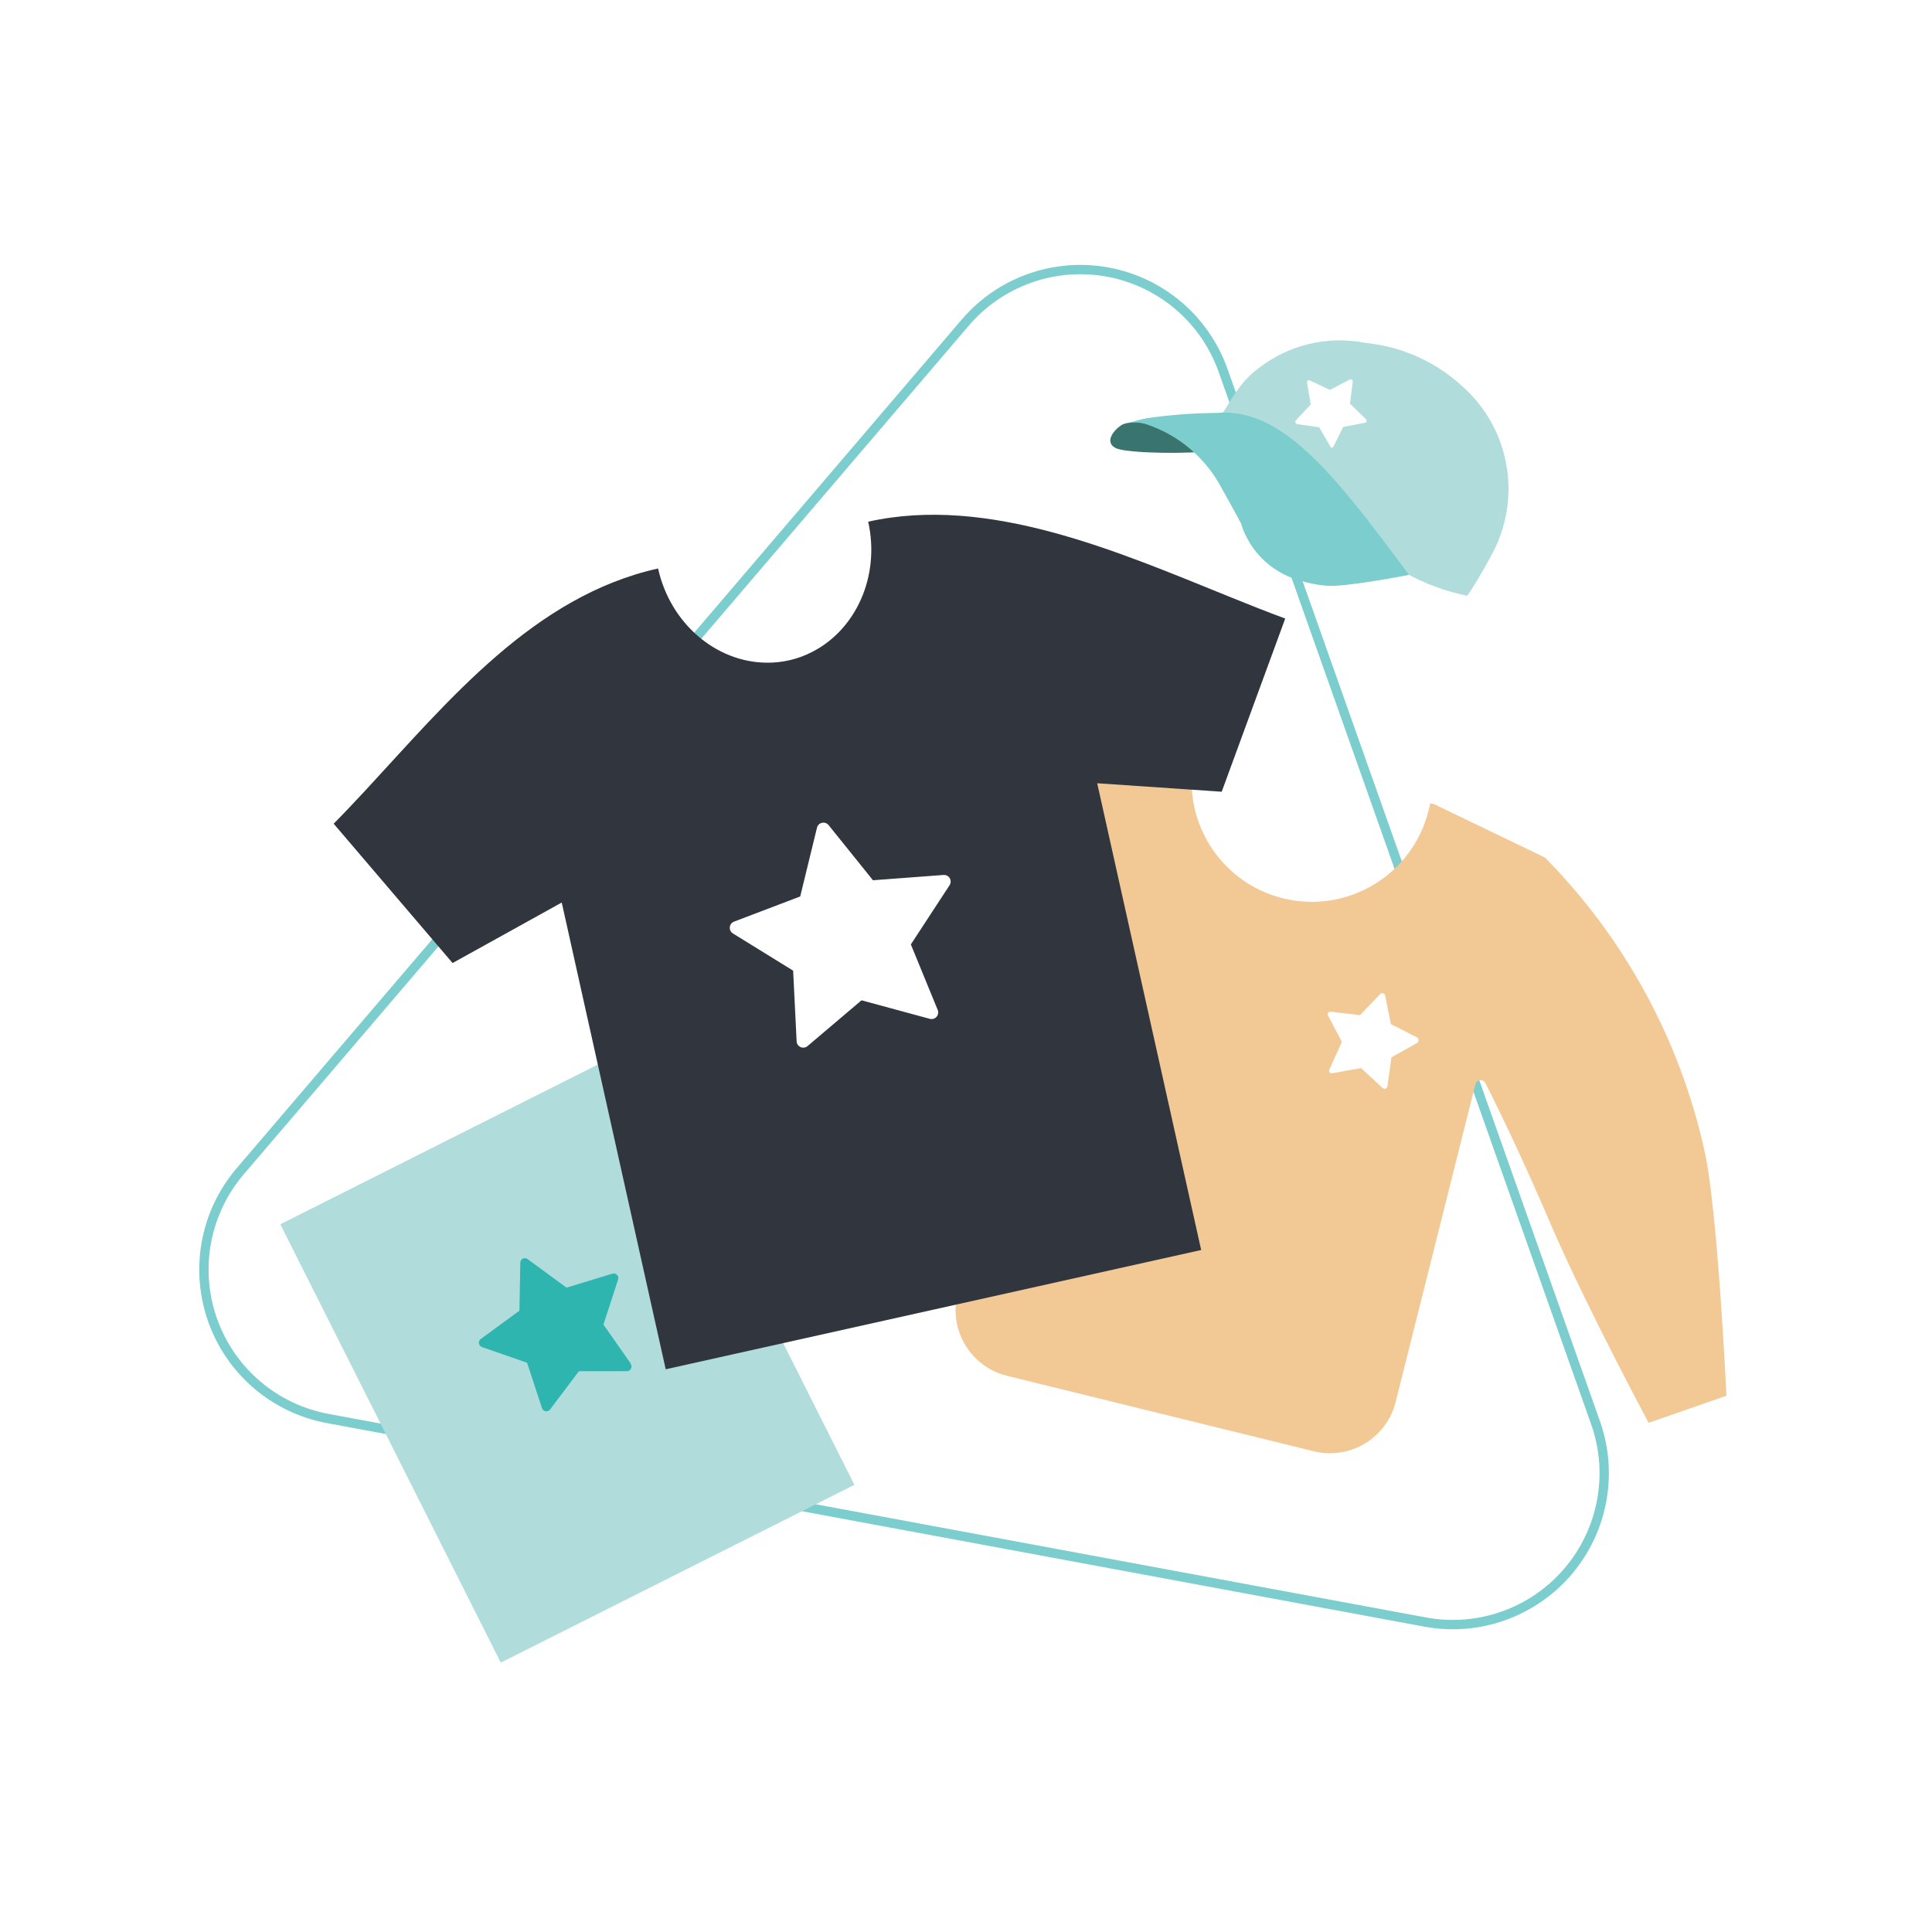 <?xml version="1.0" encoding="UTF-8"?>
<svg width="180px" height="180px" viewBox="0 0 180 180" version="1.1" xmlns="http://www.w3.org/2000/svg" xmlns:xlink="http://www.w3.org/1999/xlink">
    <title>2-sell</title>
    <defs>
        <polygon id="path-1" points="0 0 180 0 180 180 0 180"></polygon>
    </defs>
    <g id="2-sell" stroke="none" stroke-width="1" fill="none" fill-rule="evenodd">
        <g id="Img">
            <mask id="mask-2" fill="white">
                <use xlink:href="#path-1"></use>
            </mask>
            <use id="Mask" fill-opacity="0" fill="#FFFFFF" xlink:href="#path-1"></use>
            <g id="PF_LP_Enterprise_Sell-180x180" mask="url(#mask-2)">
                <g transform="translate(19, 25)">
                    <path d="M11.533,107.158 L113.78,126.123 C118.735,127.042 123.804,125.248 127.078,121.416 C130.352,117.584 131.333,112.297 129.651,107.545 L94.952,9.515 C93.27,4.764 89.182,1.271 84.226,0.351 C79.271,-0.568 74.201,1.227 70.928,5.058 L3.38,84.124 C0.106,87.956 -0.874,93.243 0.807,97.995 C2.489,102.746 6.578,106.239 11.533,107.158 Z" id="Path" stroke="#7CCDCD" stroke-width="0.87" fill="none"></path>
                    <polygon id="path-1" stroke="none" fill="#B1DCDC" fill-rule="evenodd" points="60.604 113.339 27.656 129.902 7.116 89.064 40.063 72.49"></polygon>
                    <path d="M139.798,82.192 C137.512,71.877 132.362,62.416 124.94,54.896 L124.94,54.896 L114.628,49.929 L114.259,49.834 L114.101,50.487 C112.628,56.492 106.567,60.168 100.56,58.699 C94.553,57.229 90.874,51.17 92.34,45.162 C92.403,44.796 92.52,44.441 92.688,44.11 L91.762,43.889 C88.415,42.942 84.711,43.278 81.239,43.889 C71.053,47.149 61.989,53.205 55.079,61.367 C51.491,65.545 42.652,80.592 42.652,80.592 L47.913,86.201 C47.913,86.201 57.804,79.477 64.118,74.394 C69.927,69.722 74.146,66.629 76.356,65.061 C76.527,64.936 76.758,64.93 76.935,65.048 C77.111,65.166 77.195,65.381 77.145,65.587 L70.2,95.587 C69.394,98.962 71.462,102.355 74.83,103.185 L103.41,110.214 C106.779,111.036 110.18,108.988 111.029,105.626 L118.458,76.015 C118.511,75.813 118.683,75.664 118.89,75.641 C119.098,75.618 119.298,75.725 119.394,75.91 C120.657,78.404 122.899,83.002 125.708,89.589 C128.949,97.018 134.6,107.562 134.6,107.562 L141.85,105.037 C141.85,105.037 141.029,87.558 139.798,82.192 Z" id="Path" stroke="none" fill="#F2C994" fill-rule="nonzero"></path>
                    <line x1="44.84" y1="76.941" x2="51.112" y2="83.981" id="Path-2" stroke="none" fill="none"></line>
                    <path d="M51.112,84.528 C50.96,84.526 50.815,84.462 50.712,84.349 L44.398,77.299 C44.242,77.159 44.18,76.942 44.238,76.74 C44.296,76.539 44.464,76.388 44.671,76.352 C44.878,76.317 45.086,76.402 45.209,76.573 L51.522,83.623 C51.732,83.836 51.732,84.178 51.522,84.391 C51.411,84.492 51.262,84.542 51.112,84.528 Z" id="Path-3" stroke="none" fill="#67C0B3" fill-rule="nonzero"></path>
                    <line x1="141.65" y1="100.743" x2="132.822" y2="104.069" id="Path-4" stroke="none" fill="none"></line>
                    <path d="M77.072,65.745 C79.808,54.633 80.323,44.994 79.176,44.699" id="Path-5" stroke="none" fill="#B1DCDC" fill-rule="nonzero"></path>
                    <path d="M85.628,14.525 C84.965,14.862 83.755,16.125 84.944,16.745 C85.996,17.272 92.31,17.303 93.446,16.998 C91.542,15.746 88.069,13.652 85.628,14.525 Z" id="Path-6" stroke="none" fill="#3A746F" fill-rule="nonzero"></path>
                    <path d="M117.691,30.509 C117.807,30.362 117.912,30.194 118.028,30.025 C119.08,28.405 119.953,26.711 119.964,26.7 C122.823,21.496 121.72,15.008 117.302,11.042 C114.807,8.723 111.621,7.285 108.231,6.949 C104.711,6.246 101.061,7.115 98.234,9.327 C96.34,10.695 95.446,12.831 94.856,13.536 C97.582,13.789 99.255,14.946 102.759,18.061 C105.809,20.855 108.592,23.927 111.072,27.237 C111.388,27.637 111.682,28.026 111.956,28.394 C113.751,29.381 115.684,30.094 117.691,30.509 L117.691,30.509 Z" id="Path-7" stroke="none" fill="#B1DCDC" fill-rule="nonzero"></path>
                    <path d="M112.272,28.563 C105.411,19.281 100.444,12.905 94.32,13.473 L94.141,13.473 C92.028,13.498 89.918,13.663 87.827,13.967 C87.164,14.083 85.607,14.557 85.607,14.557 C86.346,14.298 87.151,14.298 87.89,14.557 C90.856,15.568 93.325,17.671 94.793,20.439 C95.193,21.144 95.846,22.302 96.666,23.848 C96.662,23.873 96.662,23.898 96.666,23.922 C97.461,26.331 99.363,28.214 101.78,28.983 C102.7,29.294 103.654,29.492 104.622,29.573 C106.274,29.731 112.272,28.563 112.272,28.563 Z" id="Path-8" stroke="none" fill="#7CCDCD" fill-rule="nonzero"></path>
                    <path d="M39.789,102.069 L37.222,98.407 L38.59,94.198 C38.643,94.05 38.602,93.883 38.485,93.777 C38.377,93.663 38.215,93.619 38.064,93.662 L33.781,94.966 L30.151,92.304 C30.023,92.209 29.852,92.193 29.71,92.264 C29.567,92.336 29.477,92.482 29.477,92.641 L29.393,97.113 L25.784,99.754 C25.659,99.85 25.596,100.007 25.62,100.162 C25.645,100.318 25.751,100.448 25.899,100.502 L30.108,101.964 L31.497,106.194 C31.548,106.346 31.677,106.459 31.834,106.489 L31.897,106.489 C32.033,106.489 32.161,106.427 32.245,106.321 L34.938,102.753 L39.411,102.753 C39.569,102.75 39.712,102.66 39.784,102.52 C39.857,102.379 39.846,102.211 39.758,102.08 L39.789,102.069 Z" id="Path-9" stroke="none" fill="#2EB5B0" fill-rule="nonzero"></path>
                    <path d="M113.039,71.658 L110.587,70.417 L110.05,67.744 C110.034,67.645 109.963,67.563 109.867,67.534 C109.77,67.505 109.666,67.533 109.598,67.607 L107.704,69.575 L104.989,69.259 C104.891,69.244 104.794,69.285 104.736,69.364 C104.682,69.448 104.682,69.555 104.736,69.638 L106.02,72.058 L104.862,74.626 C104.811,74.706 104.811,74.809 104.862,74.889 C104.922,74.967 105.018,75.007 105.115,74.994 L107.809,74.51 L109.819,76.373 C109.869,76.414 109.932,76.436 109.998,76.436 L110.082,76.436 C110.174,76.401 110.241,76.322 110.261,76.225 L110.639,73.51 L113.018,72.174 C113.108,72.134 113.163,72.041 113.154,71.943 C113.184,71.833 113.137,71.716 113.039,71.658 L113.039,71.658 Z" id="Path-10" stroke="none" fill="#FFFFFF" fill-rule="nonzero"></path>
                    <line x1="47.976" y1="71.206" x2="70.137" y2="66.344" id="Path-11" stroke="none" fill="none"></line>
                    <path d="M108.252,14.041 L106.779,12.61 L107.031,10.558 C107.043,10.484 107.01,10.409 106.947,10.369 C106.882,10.331 106.802,10.331 106.737,10.369 L104.916,11.326 L103.054,10.453 C102.989,10.415 102.908,10.415 102.843,10.453 C102.791,10.501 102.764,10.571 102.77,10.642 L103.117,12.684 L101.707,14.188 C101.675,14.251 101.675,14.325 101.707,14.388 C101.734,14.455 101.794,14.502 101.865,14.515 L101.865,14.515 L103.906,14.809 L104.958,16.619 C104.988,16.674 105.043,16.71 105.106,16.714 L105.106,16.714 C105.152,16.699 105.193,16.67 105.221,16.63 L106.137,14.778 L108.168,14.388 C108.239,14.375 108.296,14.322 108.315,14.252 C108.335,14.175 108.311,14.094 108.252,14.041 L108.252,14.041 Z" id="Path-12" stroke="none" fill="#FFFFFF" fill-rule="nonzero"></path>
                    <g id="Group" stroke="none" stroke-width="1" fill="none" fill-rule="evenodd" transform="translate(11.82, 22.795)">
                        <path d="M83.81,7.836 L83.775,7.822 C73.302,3.585 61.275,-1.688 50.067,0.809 C51.201,5.897 48.923,10.869 44.835,12.95 C43.502,13.636 42.019,13.978 40.52,13.945 C35.881,13.865 31.636,10.309 30.491,5.169 C18.931,7.744 10.967,17.485 3.307,25.754 L3.286,25.777 C2.277,26.866 1.273,27.93 0.267,28.948 L11.347,41.929 L21.515,36.292 L31.202,79.777 L56.118,74.227 L56.174,74.215 L81.09,68.665 L71.404,25.179 L83.004,25.968 L88.921,9.833 C87.268,9.224 85.561,8.545 83.81,7.836 Z" id="Path" fill="#31363E" fill-rule="nonzero"></path>
                        <path d="M57.666,34.024 C57.547,33.822 57.323,33.705 57.089,33.723 L50.512,34.216 L46.377,29.078 C46.229,28.895 45.991,28.812 45.762,28.863 C45.533,28.914 45.353,29.09 45.297,29.318 L43.734,35.726 L37.569,38.071 C37.35,38.154 37.197,38.355 37.174,38.589 C37.152,38.823 37.264,39.049 37.464,39.172 L43.075,42.639 L43.4,49.226 C43.412,49.461 43.555,49.669 43.771,49.762 C43.986,49.855 44.236,49.818 44.415,49.667 L49.446,45.401 L55.811,47.128 C56.038,47.189 56.28,47.117 56.435,46.941 C56.591,46.765 56.633,46.516 56.544,46.299 L54.042,40.196 L57.651,34.675 C57.78,34.479 57.785,34.227 57.666,34.024 L57.666,34.024 Z" id="Path" fill="#FFFFFF" fill-rule="nonzero"></path>
                    </g>
                </g>
            </g>
        </g>
    </g>
</svg>